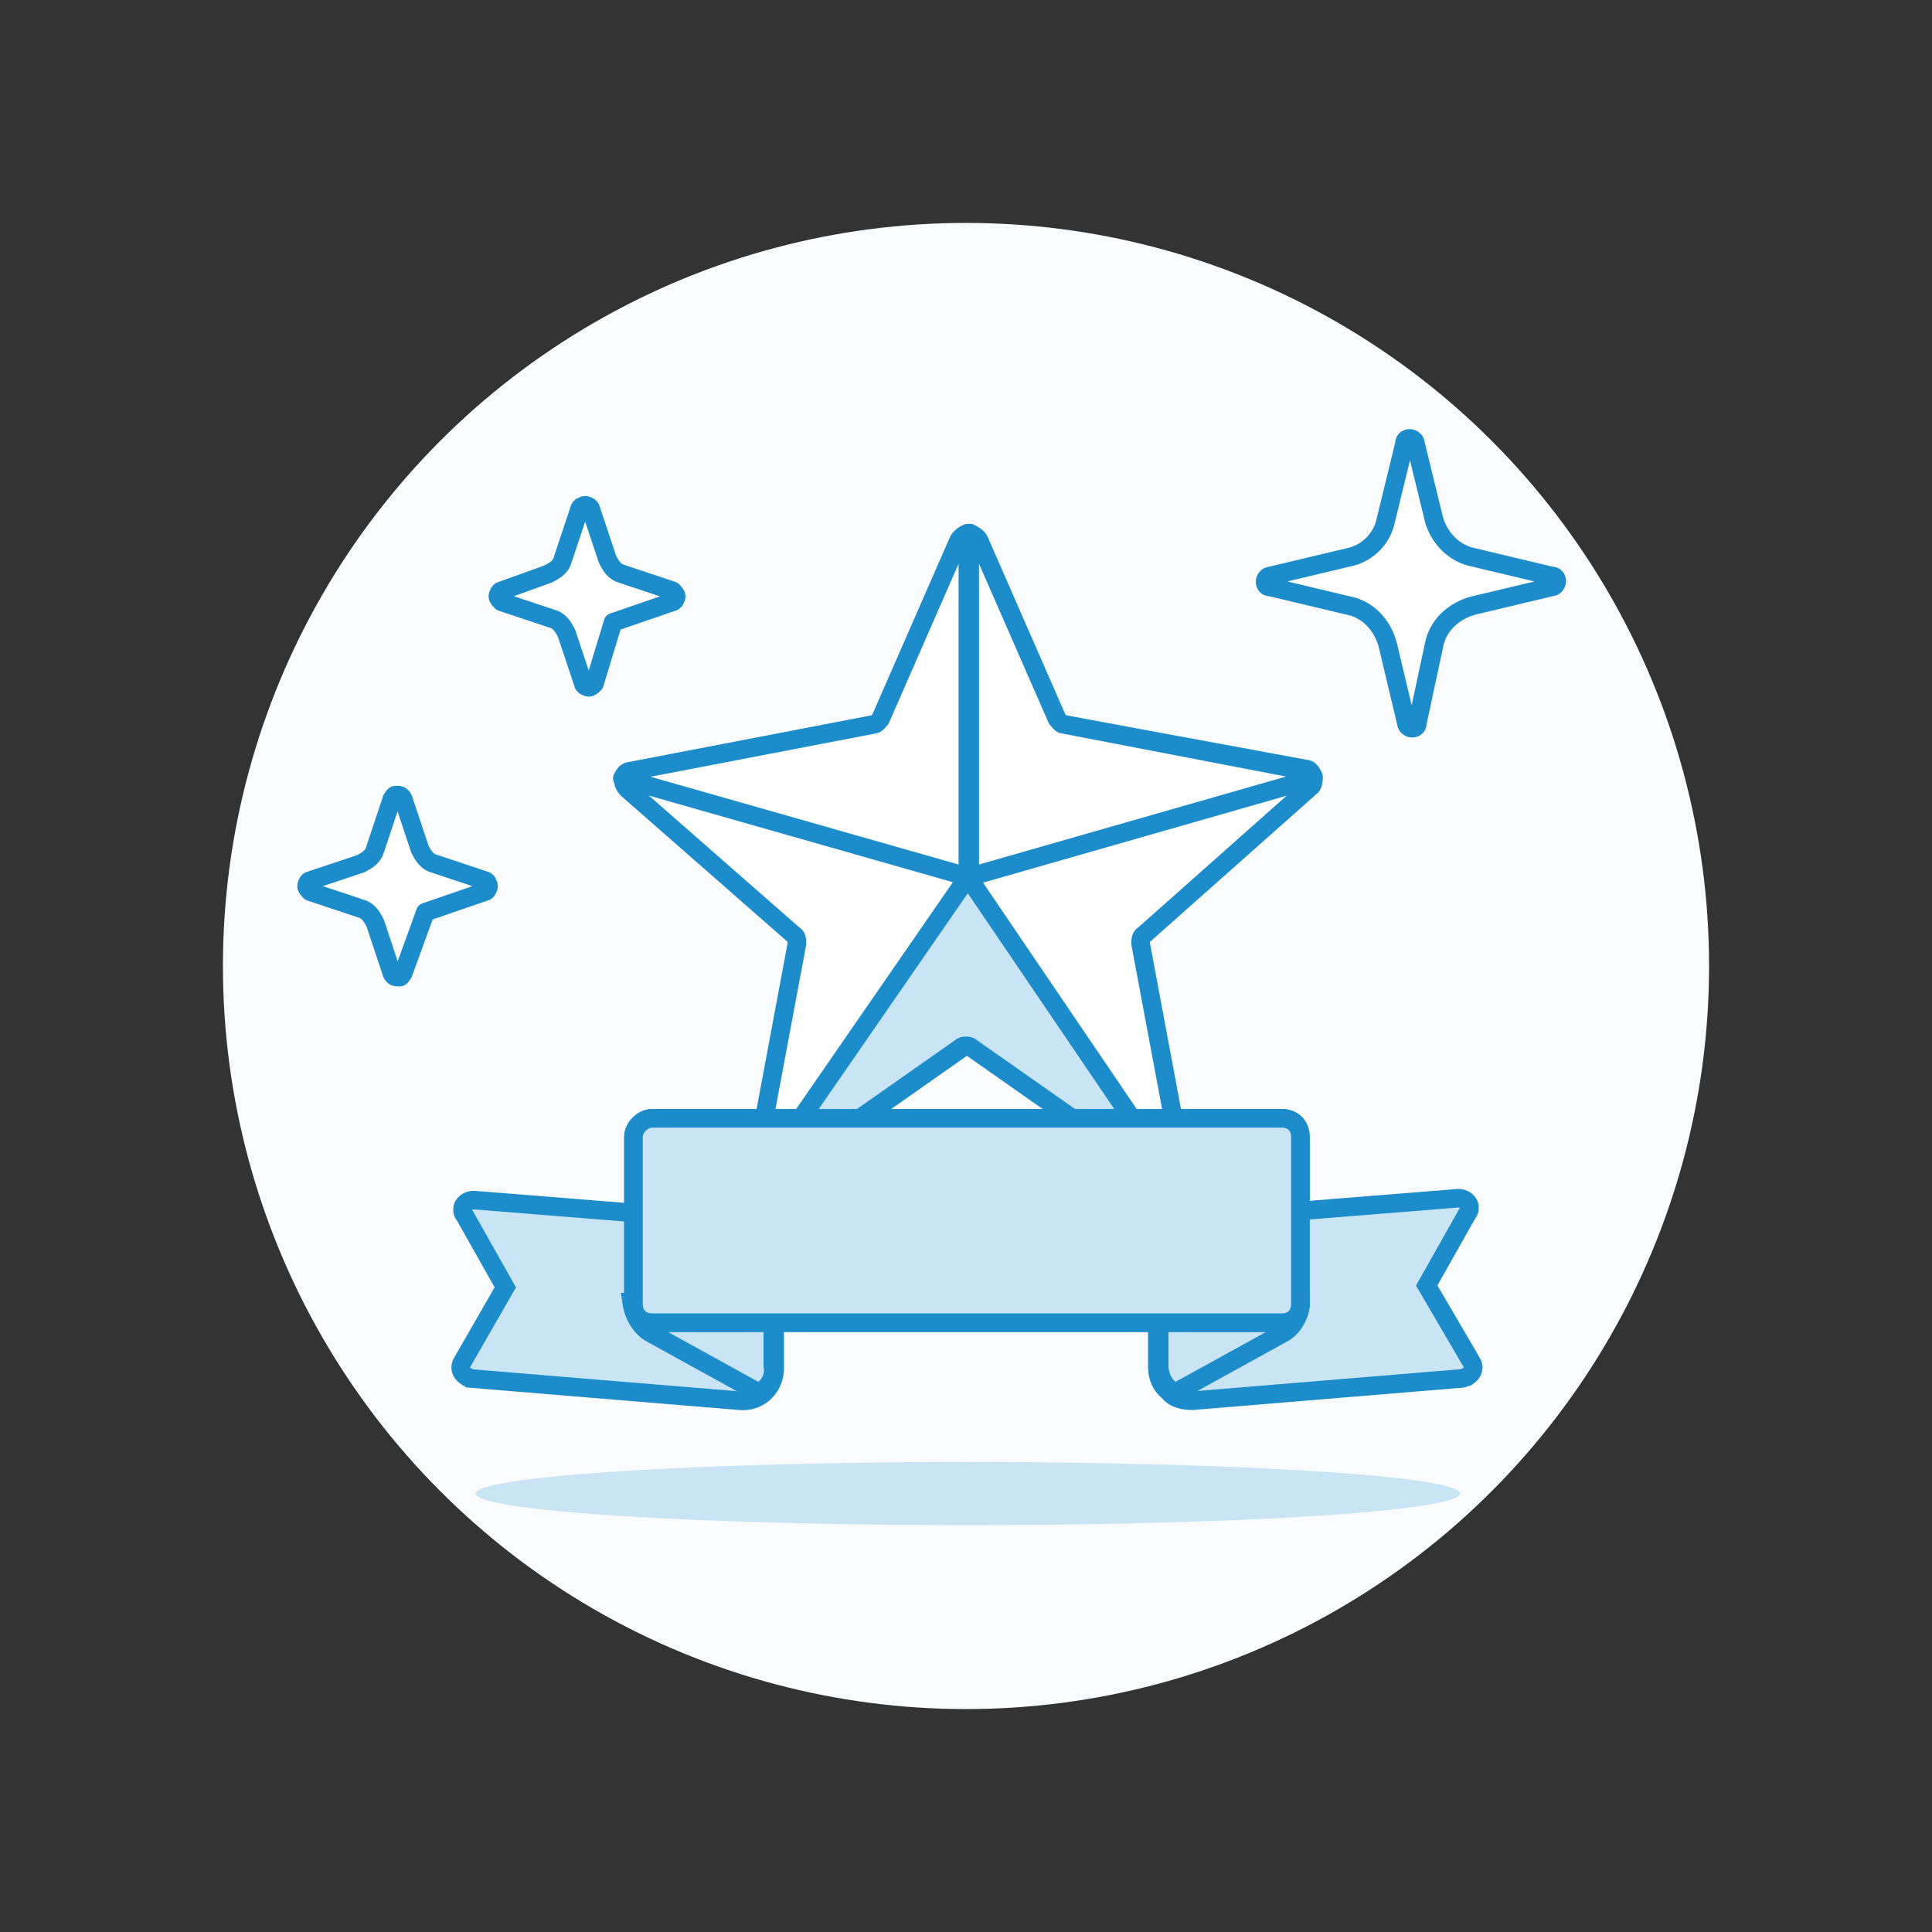 <?xml version="1.0" encoding="utf-8"?>
<!-- Generator: Adobe Illustrator 23.0.4, SVG Export Plug-In . SVG Version: 6.00 Build 0)  -->
<svg version="1.1" id="Layer_1" xmlns="http://www.w3.org/2000/svg" xmlns:xlink="http://www.w3.org/1999/xlink" x="0px" y="0px"
	 viewBox="0 0 104 104" style="enable-background:new 0 0 104 104;" xml:space="preserve">
<rect x="0" y="0" width="104" height="104" fill="#333333" stroke="none"/>
<style type="text/css">
	.st0{fill:#F9FBFC;}
	.st1{fill:#FFFFFF;stroke:#1C8CCA;stroke-linecap:round;stroke-linejoin:round;}
	.st2{fill:#C9E5F5;stroke:#1C8CCA;}
	.st3{fill:#C9E5F5;}
</style>
<circle class="st0" cx="52" cy="52" r="40"/>
<path class="st1" d="M70.5,42.4c0.2-0.1,0.2-0.4,0.2-0.6c-0.1-0.2-0.2-0.4-0.4-0.4l-13-2.4c-0.2,0-0.3-0.2-0.4-0.3l-4.2-9.6
	c-0.1-0.2-0.3-0.3-0.5-0.4c-0.2,0-0.4,0.1-0.5,0.4l-4.2,9.6c-0.1,0.2-0.2,0.3-0.4,0.3l-13,2.5c-0.2,0-0.4,0.2-0.5,0.4
	c-0.1,0.2,0,0.4,0.2,0.6l8.9,7.8c0.2,0.1,0.2,0.3,0.2,0.5l-2.3,12.3c-0.1,0.3,0.1,0.6,0.4,0.7c0.2,0,0.3,0,0.4-0.1l10.4-7.3
	c0.1-0.1,0.2-0.1,0.3-0.1c0.1,0,0.2,0,0.3,0.1l10.4,7.3c0.2,0.1,0.5,0.1,0.7,0c0.2-0.1,0.3-0.4,0.2-0.6l-2.3-12.3
	c0-0.2,0-0.4,0.2-0.5L70.5,42.4z"/>
<path class="st2" d="M52.1,47.2L40.7,63.7c0.2,0.1,0.4,0.1,0.6,0l10.4-7.3c0.1-0.1,0.2-0.1,0.3-0.1c0.1,0,0.2,0,0.3,0.1l10.4,7.3
	c0.2,0.1,0.4,0.1,0.6,0L52.1,47.2z"/>
<path class="st1" d="M70.7,41.9L70.7,41.9c-0.1-0.2-0.2-0.4-0.4-0.4l-13-2.5c-0.2,0-0.3-0.2-0.4-0.3l-4.2-9.6
	c-0.1-0.2-0.3-0.3-0.5-0.4v18.5L70.7,41.9z"/>
<path class="st1" d="M33.5,41.9L33.5,41.9c0.1-0.2,0.2-0.4,0.5-0.4l13-2.5c0.2,0,0.3-0.2,0.4-0.3l4.2-9.6c0.1-0.2,0.3-0.3,0.5-0.4
	v18.5L33.5,41.9z"/>
<ellipse class="st3" cx="52.1" cy="80.4" rx="26.5" ry="1.7"/>
<path class="st2" d="M24.9,73.3c-0.2,0.3-0.1,0.6,0.2,0.8c0.1,0,0.2,0.1,0.2,0.1l14.5,1.2c1,0.1,1.8-0.6,1.9-1.6c0,0,0-0.1,0-0.1
	v-7.8l-16.2-1.3c-0.3,0-0.6,0.2-0.6,0.5c0,0.1,0,0.2,0.1,0.3l2.2,3.9L24.9,73.3z"/>
<path class="st2" d="M35.1,71.8l5.8,3.2c0.1-0.1,0.2-0.1,0.2-0.2c0.4-0.3,0.6-0.8,0.5-1.3v-3.4h-7.6C34.1,70.8,34.5,71.5,35.1,71.8z
	"/>
<path class="st2" d="M79.2,73.3c0.2,0.3,0.1,0.6-0.2,0.8c-0.1,0-0.2,0.1-0.3,0.1l-14.5,1.2c-0.5,0-1-0.1-1.3-0.5
	c-0.4-0.3-0.6-0.8-0.6-1.3v-7.8l16.2-1.3c0.3,0,0.6,0.2,0.6,0.5c0,0.1,0,0.2-0.1,0.3l-2.2,3.9L79.2,73.3z"/>
<path class="st2" d="M69,71.8L63.2,75c-0.1-0.1-0.2-0.1-0.2-0.2c-0.4-0.3-0.6-0.8-0.6-1.3v-3.4H70C70,70.8,69.6,71.5,69,71.8z"/>
<path class="st2" d="M35.1,60.2H69c0.6,0,1,0.4,1,1v9c0,0.6-0.4,1-1,1H35.1c-0.6,0-1-0.4-1-1v-9C34.1,60.7,34.6,60.2,35.1,60.2z"/>
<path class="st2" d="M35.1,60.2H69c0.6,0,1,0.4,1,1v9c0,0.6-0.4,1-1,1H35.1c-0.6,0-1-0.4-1-1v-9C34.1,60.7,34.6,60.2,35.1,60.2z"/>
<path class="st1" d="M77.2,34.7c0.2-1,1-1.8,2.1-2.1l4.2-1c0.2,0,0.3-0.2,0.3-0.3c0-0.2-0.1-0.3-0.3-0.3l-4.2-1c-1-0.2-1.8-1-2.1-2
	l-1-4.1c0-0.2-0.2-0.3-0.3-0.3c-0.2,0-0.3,0.1-0.3,0.3l-1,4.1c-0.2,1-1,1.8-2,2l-4.2,1c-0.2,0-0.3,0.2-0.3,0.3
	c0,0.2,0.1,0.3,0.3,0.3l4.2,1c1,0.2,1.8,1,2.1,2.1l1,4.2c0,0.2,0.2,0.3,0.3,0.3c0.2,0,0.3-0.1,0.3-0.3L77.2,34.7z"/>
<path class="st1" d="M33,33.5l3.2-1.1c0.1,0,0.2-0.2,0.2-0.3c0-0.1-0.1-0.2-0.2-0.3l-2.7-0.9c-0.4-0.1-0.6-0.4-0.8-0.8l-0.9-2.7
	c0-0.1-0.2-0.2-0.3-0.2c-0.1,0-0.3,0.1-0.3,0.2l-0.9,2.7c-0.1,0.4-0.4,0.6-0.8,0.8L27,31.8c-0.1,0-0.2,0.2-0.2,0.3
	c0,0.1,0.1,0.2,0.2,0.3l2.7,0.9c0.4,0.1,0.6,0.4,0.8,0.8l0.9,2.7c0,0.1,0.2,0.2,0.3,0.2c0.1,0,0.2-0.1,0.3-0.2L33,33.5z"/>
<path class="st1" d="M22.9,49.1l3.2-1.1c0.1,0,0.2-0.2,0.2-0.3c0-0.1-0.1-0.3-0.2-0.3l-2.7-0.9c-0.4-0.1-0.6-0.4-0.8-0.8l-0.9-2.7
	c-0.1-0.2-0.2-0.2-0.4-0.2c-0.1,0-0.1,0.1-0.2,0.2l-0.9,2.7c-0.1,0.4-0.4,0.6-0.8,0.8l-2.7,0.9c-0.1,0-0.2,0.2-0.2,0.3
	c0,0.1,0.1,0.2,0.2,0.3l2.7,0.9c0.4,0.1,0.6,0.4,0.8,0.8l0.9,2.7c0.1,0.2,0.2,0.2,0.4,0.2c0.1,0,0.1-0.1,0.2-0.2L22.9,49.1z"/>
</svg>

